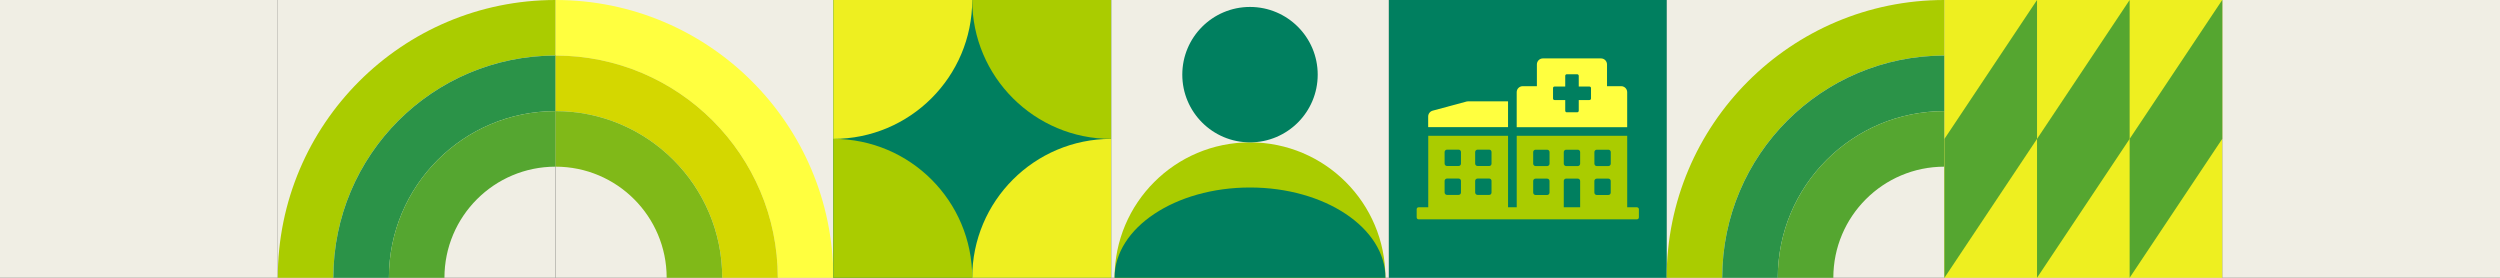 <?xml version="1.0" encoding="UTF-8"?>
<svg id="_レイヤー_2" data-name="レイヤー_2" xmlns="http://www.w3.org/2000/svg" xmlns:xlink="http://www.w3.org/1999/xlink" viewBox="0 0 1440 160">
  <rect x="0" y="0" width="1440" height="160" fill="#333333" stroke="none"/>
  <defs>
    <style>
      .cls-1 {
        fill: none;
      }

      .cls-2 {
        fill: #ffff3f;
      }

      .cls-3 {
        fill: #2b9348;
      }

      .cls-4 {
        fill: #007f5f;
      }

      .cls-5 {
        fill: #f0eee4;
      }

      .cls-6 {
        fill: #eeef20;
      }

      .cls-7 {
        fill: #80b918;
      }

      .cls-8 {
        fill: #ac0;
      }

      .cls-9 {
        fill: #d4d700;
      }

      .cls-10 {
        fill: #55a630;
      }

      .cls-11 {
        clip-path: url(#clippath);
      }
    </style>
    <clipPath id="clippath">
      <rect class="cls-1" x="642" y="4" width="156" height="156"/>
    </clipPath>
  </defs>
  <g id="_パーツ" data-name="パーツ">
    <g id="_レイヤー_8" data-name="レイヤー_8">
      <g>
        <rect class="cls-5" y="0" width="160" height="160"/>
        <rect class="cls-5" x="160" y="0" width="160" height="160"/>
        <rect class="cls-5" x="320" y="0" width="160" height="160"/>
        <rect class="cls-5" x="480" y="0" width="160" height="160"/>
        <rect class="cls-5" x="640" y="0" width="160" height="160"/>
        <rect class="cls-5" x="800" y="0" width="160" height="160"/>
        <rect class="cls-5" x="960" y="0" width="160" height="160"/>
        <rect class="cls-5" x="1120" y="0" width="160" height="160"/>
        <rect class="cls-5" x="1280" y="0" width="160" height="160"/>
        <g>
          <rect class="cls-1" x="160" y="0" width="160" height="160"/>
          <path class="cls-8" d="M320,32V0C231.63,0,160,71.63,160,160h32c0-70.69,57.31-128,128-128Z"/>
          <path class="cls-3" d="M320,64v-32c-70.69,0-128,57.31-128,128h32c0-53.02,42.98-96,96-96Z"/>
          <path class="cls-10" d="M320,96v-32c-53.02,0-96,42.98-96,96h32c0-35.35,28.65-64,64-64Z"/>
        </g>
        <g>
          <rect class="cls-1" x="320" y="0" width="160" height="160" transform="translate(480 -320) rotate(90)"/>
          <path class="cls-2" d="M448,160h32C480,71.63,408.37,0,320,0v32c70.69,0,128,57.31,128,128Z"/>
          <path class="cls-9" d="M416,160h32c0-70.69-57.31-128-128-128v32c53.02,0,96,42.98,96,96Z"/>
          <path class="cls-7" d="M384,160h32c0-53.02-42.98-96-96-96v32c35.35,0,64,28.65,64,64Z"/>
        </g>
        <g>
          <rect class="cls-4" x="480" y="0" width="160" height="160"/>
          <g>
            <path class="cls-6" d="M560,160c0-44.18,35.82-80,80-80v80h-80Z"/>
            <path class="cls-8" d="M640,80C595.82,80,560,44.18,560,0h80v80Z"/>
            <path class="cls-6" d="M560,0c0,44.19-35.82,80-80,80V0h80Z"/>
            <path class="cls-8" d="M480,80c44.18,0,80,35.82,80,80h-80v-80Z"/>
          </g>
        </g>
        <g pointer-events="all">
          <g class="cls-11">
            <g>
              <rect id="bgnd_768" class="cls-1" x="642" y="4" width="156" height="156"/>
              <path class="cls-8" d="M642,160c0-43.08,34.92-78,78-78s78,34.92,78,78h-156Z"/>
              <path class="cls-4" d="M642,160c0-28.72,34.92-52,78-52s78,23.28,78,52h-156Z"/>
              <circle class="cls-4" cx="720" cy="43" r="39"/>
            </g>
          </g>
        </g>
        <g>
          <rect class="cls-4" x="800" y="0" width="160" height="160"/>
          <g>
            <g>
              <path class="cls-2" d="M868.62,58.36h-22.89c-.31,0-.62.03-.9.1l-19.61,5.28c-1.52.41-2.59,1.8-2.59,3.35v6.15h46v-14.88Z"/>
              <path class="cls-8" d="M942.83,119.39h-5.56v-41.16h-63.64v41.16h-5v-41.16h-45.96v41.16h-5.54c-.62,0-1.13.49-1.13,1.13v4.69c0,.66.51,1.13,1.13,1.13h125.72c.64,0,1.15-.49,1.15-1.13v-4.69c0-.62-.54-1.13-1.17-1.13ZM841.52,110.89c0,.76-.6,1.38-1.38,1.38h-6.67c-.72,0-1.38-.62-1.38-1.38v-6.71c0-.72.66-1.34,1.38-1.34h6.67c.78,0,1.38.62,1.38,1.34v6.71ZM841.52,94.28c0,.72-.6,1.34-1.38,1.34h-6.67c-.72,0-1.38-.62-1.38-1.34v-6.71c0-.76.66-1.38,1.38-1.38h6.67c.78,0,1.38.62,1.38,1.38v6.71ZM859.12,110.89c0,.76-.56,1.38-1.34,1.38h-6.71c-.72,0-1.38-.62-1.38-1.38v-6.71c0-.72.66-1.34,1.38-1.34h6.71c.78,0,1.34.62,1.34,1.34v6.71ZM859.12,94.28c0,.72-.56,1.34-1.34,1.34h-6.71c-.72,0-1.38-.62-1.38-1.34v-6.71c0-.76.66-1.38,1.38-1.38h6.71c.78,0,1.34.62,1.34,1.38v6.71ZM892.52,110.94c0,.74-.6,1.38-1.36,1.38h-6.69c-.76,0-1.36-.64-1.36-1.38v-6.71c0-.72.6-1.34,1.36-1.34h6.69c.76,0,1.36.62,1.36,1.34v6.71ZM892.54,94.28c0,.76-.62,1.38-1.38,1.38h-6.69c-.72,0-1.36-.62-1.36-1.38v-6.71c0-.72.64-1.34,1.36-1.34h6.69c.76,0,1.38.62,1.38,1.34v6.71ZM910.16,119.39h-9.43v-15.17c0-.76.62-1.34,1.34-1.34h6.71c.76,0,1.38.62,1.38,1.34v15.17ZM910.16,94.28c0,.76-.6,1.38-1.34,1.38h-6.71c-.76,0-1.38-.62-1.38-1.38v-6.71c0-.72.62-1.34,1.38-1.34h6.71c.74,0,1.34.62,1.34,1.34v6.71ZM927.78,110.94c0,.74-.6,1.38-1.36,1.38h-6.69c-.76,0-1.38-.64-1.38-1.38v-6.71c0-.72.62-1.34,1.38-1.34h6.69c.76,0,1.36.62,1.36,1.34v6.71ZM927.8,94.28c0,.76-.62,1.38-1.38,1.38h-6.69c-.76,0-1.36-.62-1.36-1.38v-6.71c0-.72.6-1.34,1.36-1.34h6.69c.76,0,1.38.62,1.38,1.34v6.71Z"/>
            </g>
            <path class="cls-2" d="M933.81,49.64h-8.17v-12.53c0-1.91-1.56-3.46-3.46-3.46h-33.47c-1.91,0-3.46,1.54-3.46,3.46v12.53h-8.15c-1.93,0-3.48,1.54-3.48,3.44v20.17h63.64v-20.17c0-1.89-1.56-3.44-3.46-3.44ZM916.42,56.76c0,.47-.39.86-.91.86h-6.15v6.17c0,.47-.41.89-.88.89h-6.05c-.47,0-.86-.41-.86-.89v-6.17h-6.17c-.49,0-.86-.39-.86-.86v-6.05c0-.49.37-.86.86-.86h6.17v-6.17c0-.49.39-.91.86-.91h6.05c.47,0,.88.41.88.91v6.17h6.15c.51,0,.91.37.91.86v6.05Z"/>
          </g>
        </g>
        <g>
          <rect class="cls-1" x="960" y="0" width="160" height="160"/>
          <path class="cls-8" d="M1120,32V0C1031.63,0,960,71.63,960,160h32c0-70.69,57.31-128,128-128Z"/>
          <path class="cls-3" d="M1120,64v-32c-70.69,0-128,57.31-128,128h32c0-53.02,42.98-96,96-96Z"/>
          <path class="cls-10" d="M1120,96v-32c-53.02,0-96,42.98-96,96h32c0-35.35,28.65-64,64-64Z"/>
        </g>
        <g>
          <rect class="cls-6" x="1120" width="160" height="160" transform="translate(2400 160) rotate(180)"/>
          <polygon class="cls-10" points="1173.33 80 1120 160 1120 80 1173.33 0 1173.33 80"/>
          <polygon class="cls-10" points="1280 80 1226.67 160 1226.67 80 1280 0 1280 80"/>
          <polygon class="cls-10" points="1226.67 80 1173.33 160 1173.33 80 1226.67 0 1226.67 80"/>
        </g>
      </g>
    </g>
  </g>
</svg>